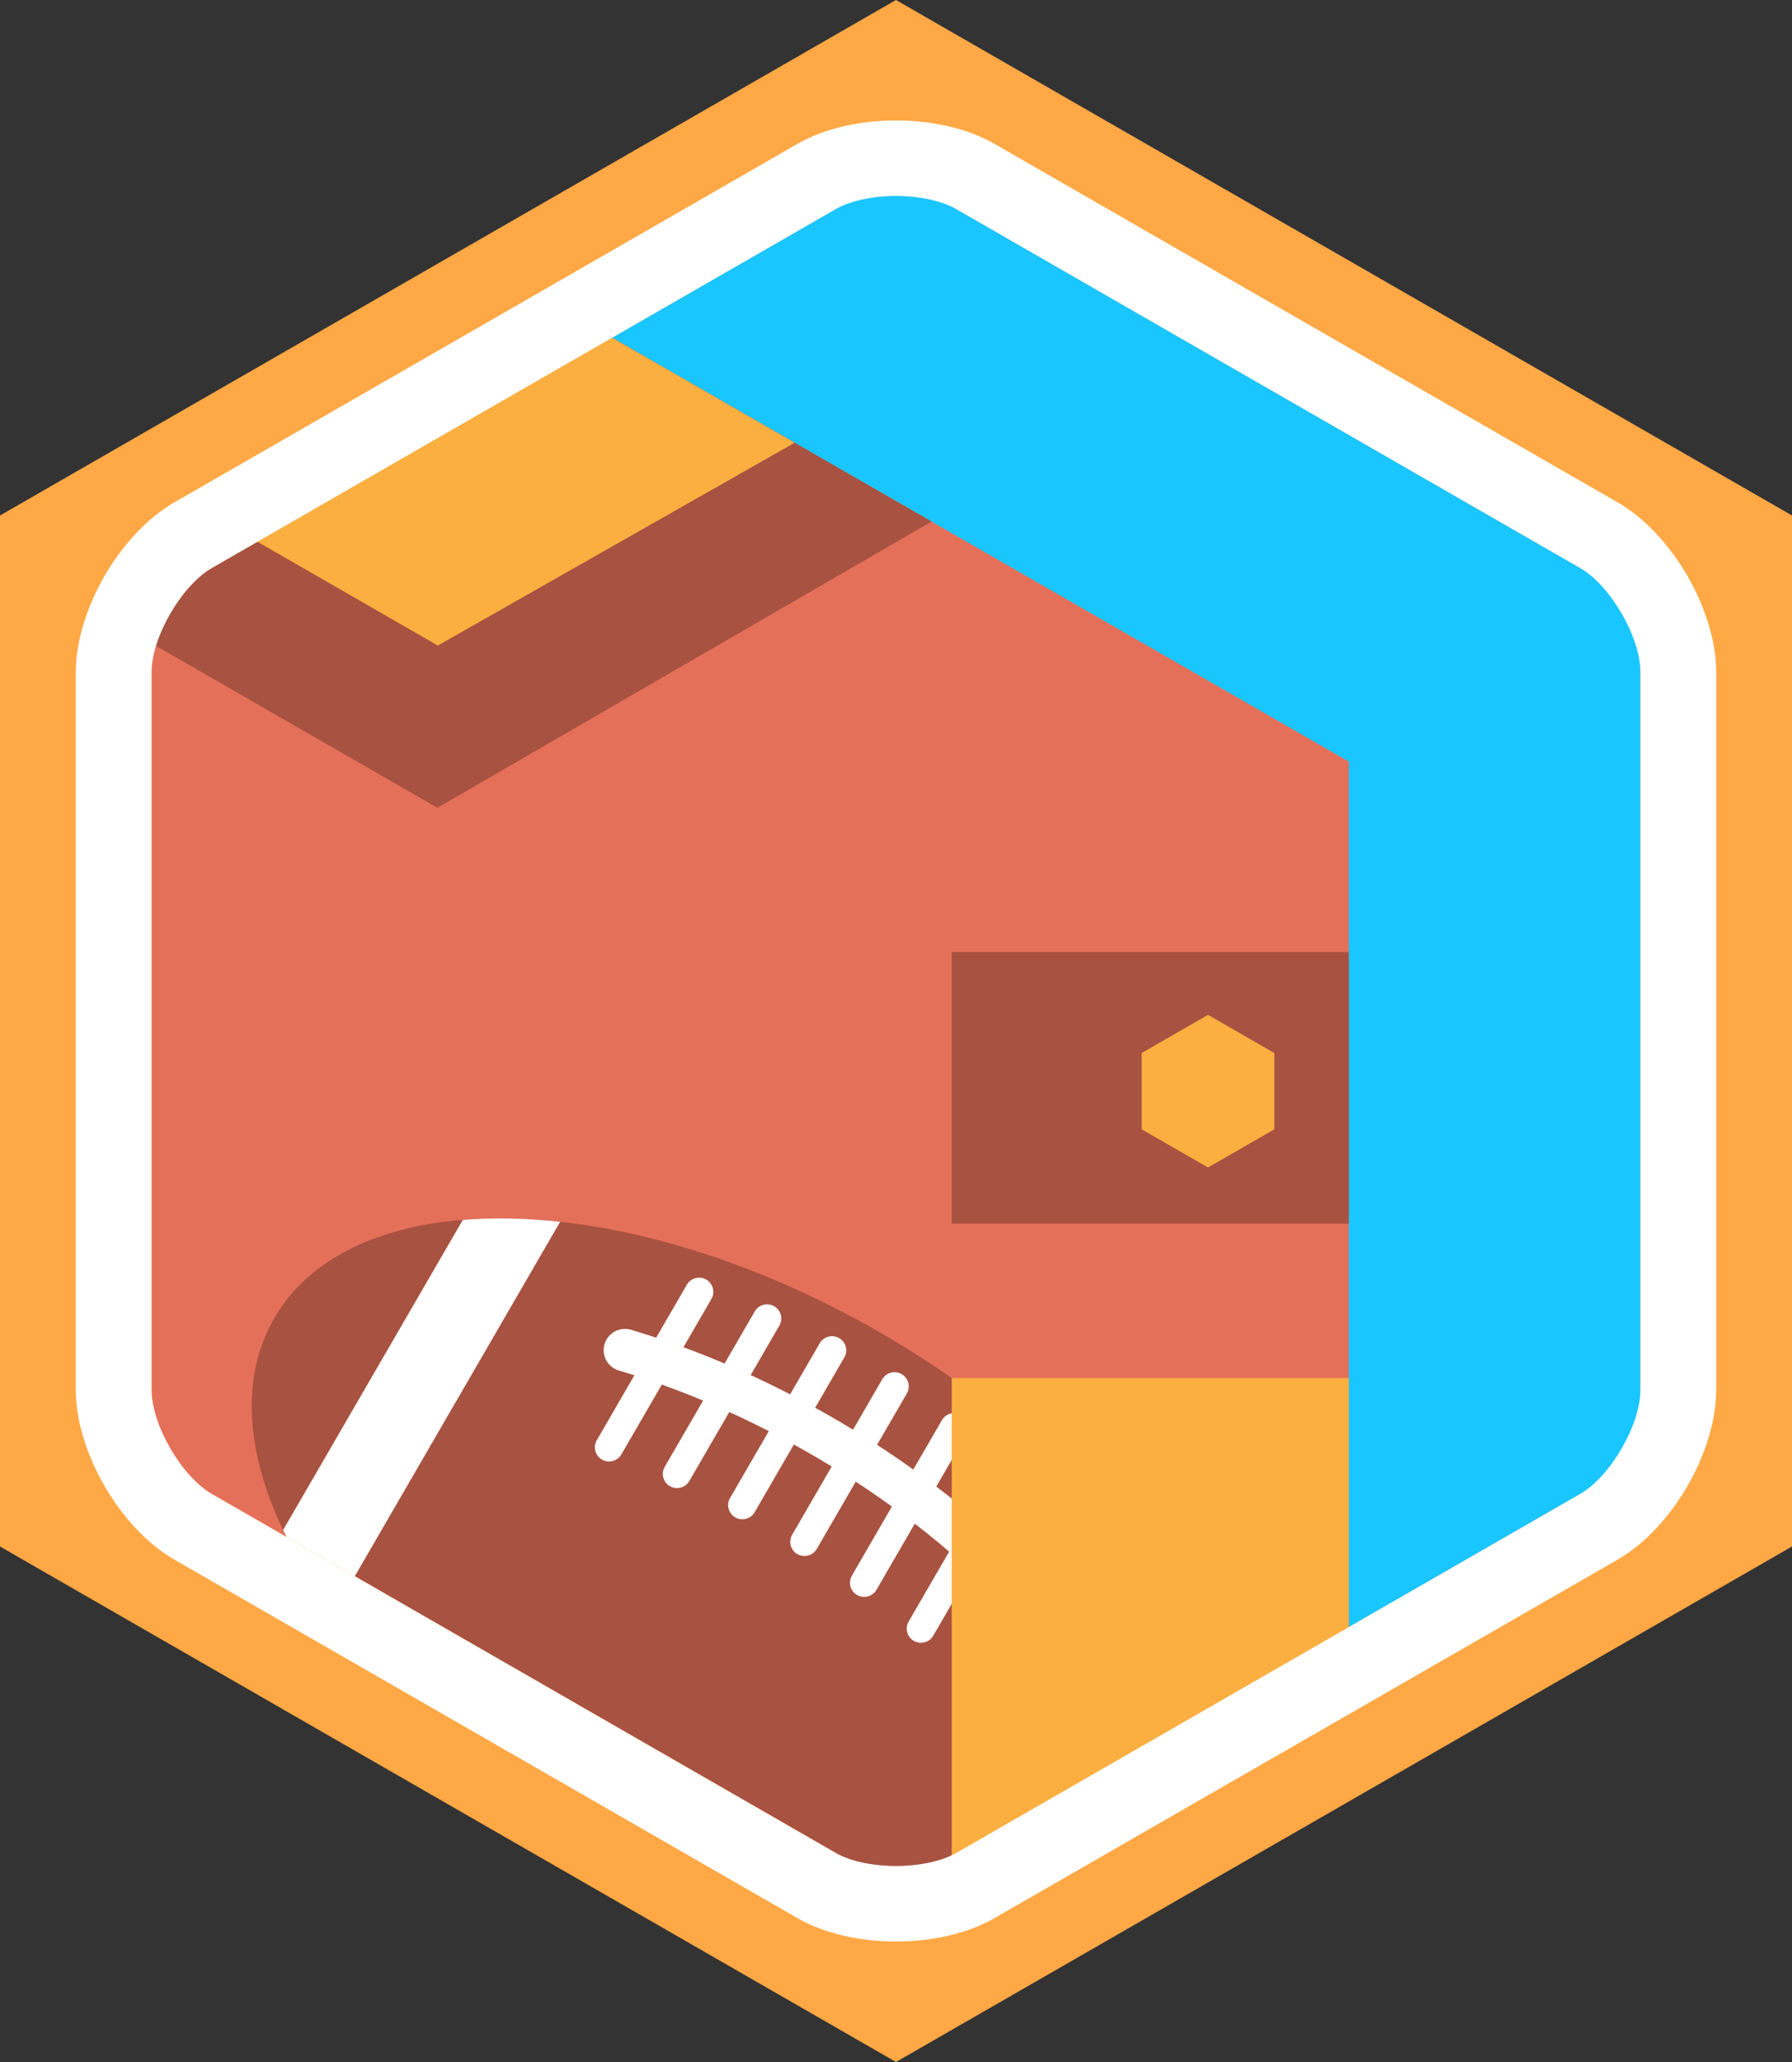 <svg xmlns="http://www.w3.org/2000/svg" width="200" height="230" viewBox="0 0 200 230"><rect x="0" y="0" width="200" height="230" fill="#333333" stroke="none"/><path fill="#1AC6FF" d="M110.973 16.035c-6.035-3.471-15.913-3.471-21.949 0L19.431 56.052c-6.036 3.47-10.974 12.006-10.974 18.969v79.955c0 6.963 4.938 15.5 10.974 18.971l69.594 40.017c6.035 3.472 15.913 3.472 21.948.001l69.598-40.02c6.035-3.469 10.975-12.006 10.975-18.969v-27.318-52.637c0-6.962-4.938-15.498-10.975-18.969l-69.598-40.017z"/><path fill="#E57059" d="M150.536 84.951L58.994 32.313 11.015 59.901v109.333l88.373 50.403 51.148-29.41z"/><path fill="#A85241" d="M3.834 64.241l55.16-31.928 44.981 25.863-55.157 31.928z"/><path fill="#FAAF40" d="M19.17 54.933l39.824-22.62 29.692 17.073-39.82 22.619z"/><path fill="#A85241" d="M133.289 206.07c-8.95 15.44-39.195 14.742-67.55-1.562-28.354-16.303-44.084-42.037-35.133-57.479 8.951-15.439 39.194-14.741 67.548 1.562 28.358 16.305 44.084 42.04 35.135 57.479z"/><path fill="#FFF" d="M110.609 176.458a2.376 2.376 0 0 1-1.633-.646c-5.437-5.109-11.71-9.725-18.651-13.715-6.936-3.992-14.086-7.095-21.254-9.227a2.368 2.368 0 0 1-1.599-2.949 2.38 2.38 0 0 1 2.959-1.591c7.523 2.239 15.017 5.489 22.272 9.661 7.261 4.177 13.834 9.013 19.539 14.373a2.372 2.372 0 1 1-1.633 4.094z"/><path fill="#FFF" d="M102.784 183.239c-.271 0-.542-.068-.792-.212a1.574 1.574 0 0 1-.58-2.157l10.053-17.339a1.583 1.583 0 0 1 2.165-.578 1.573 1.573 0 0 1 .58 2.156l-10.052 17.34c-.293.506-.826.79-1.374.79zM96.446 178.119a1.57 1.57 0 0 1-.792-.212 1.574 1.574 0 0 1-.58-2.156l10.052-17.342a1.586 1.586 0 0 1 2.166-.578 1.575 1.575 0 0 1 .58 2.157L97.82 177.33a1.586 1.586 0 0 1-1.374.789zM89.784 173.557a1.577 1.577 0 0 1-1.372-2.369l10.052-17.338a1.59 1.59 0 0 1 2.166-.578 1.573 1.573 0 0 1 .58 2.156l-10.052 17.34a1.594 1.594 0 0 1-1.374.789zM82.85 169.463a1.58 1.58 0 0 1-.792-.212 1.575 1.575 0 0 1-.58-2.157l10.007-17.261a1.589 1.589 0 0 1 2.166-.578 1.575 1.575 0 0 1 .58 2.157l-10.007 17.261c-.293.507-.827.79-1.374.79zM75.56 165.982c-.27 0-.542-.066-.792-.211a1.575 1.575 0 0 1-.58-2.156l10.049-17.336a1.588 1.588 0 0 1 2.166-.577 1.573 1.573 0 0 1 .58 2.155l-10.049 17.336a1.584 1.584 0 0 1-1.374.789zM67.975 163.016a1.56 1.56 0 0 1-.792-.213 1.574 1.574 0 0 1-.58-2.156l10.051-17.34a1.59 1.59 0 0 1 2.166-.578 1.575 1.575 0 0 1 .58 2.157l-10.051 17.341a1.592 1.592 0 0 1-1.374.789z"/><path fill="#FAAF40" d="M150.536 196.542l-44.317 26.849v-69.682h44.317z"/><path fill="#A85241" d="M106.219 106.185h44.317v30.306h-44.317z"/><g><path fill="#FAAF40" d="M134.822 113.2l7.401 4.257v8.512l-7.401 4.256-7.401-4.256v-8.512z"/></g><path fill="#FFF" d="M37.216 179.924l25.3-43.641c-3.825-.423-7.469-.493-10.863-.213l-20.054 34.592c1.454 3.067 3.337 6.174 5.617 9.262z"/><g><path fill="#FFA845" d="M99.998 230L0 172.5V57.499L99.998 0 200 57.499V172.5L99.998 230zm-83.085-67.227l83.085 47.774 83.089-47.774V67.224L99.998 19.449 16.913 67.225v95.548z"/></g><path fill="#FFF" d="M99.998 21.858c2.622 0 5.148.552 6.757 1.478L176.33 63.34c3.41 1.96 6.757 7.733 6.757 11.655v80.009c0 3.921-3.347 9.694-6.757 11.656l-69.575 40.005c-1.608.925-4.135 1.476-6.757 1.476s-5.148-.551-6.757-1.476l-69.57-40.005c-3.411-1.962-6.758-7.735-6.758-11.656V74.995c0-3.922 3.347-9.695 6.757-11.656l69.571-40.003c1.608-.926 4.134-1.478 6.757-1.478m0-8.422c-3.982 0-7.964.868-10.985 2.605L19.442 56.045C13.4 59.52 8.457 68.047 8.457 74.995v80.009c0 6.948 4.943 15.475 10.985 18.949l69.571 40.005c3.021 1.737 7.003 2.604 10.985 2.604 3.982 0 7.963-.867 10.984-2.604l69.576-40.005c6.043-3.475 10.984-12.001 10.984-18.949v-27.371-52.638c0-6.948-4.941-15.476-10.984-18.95l-69.576-40.004c-3.021-1.737-7.002-2.605-10.984-2.605z"/></svg>